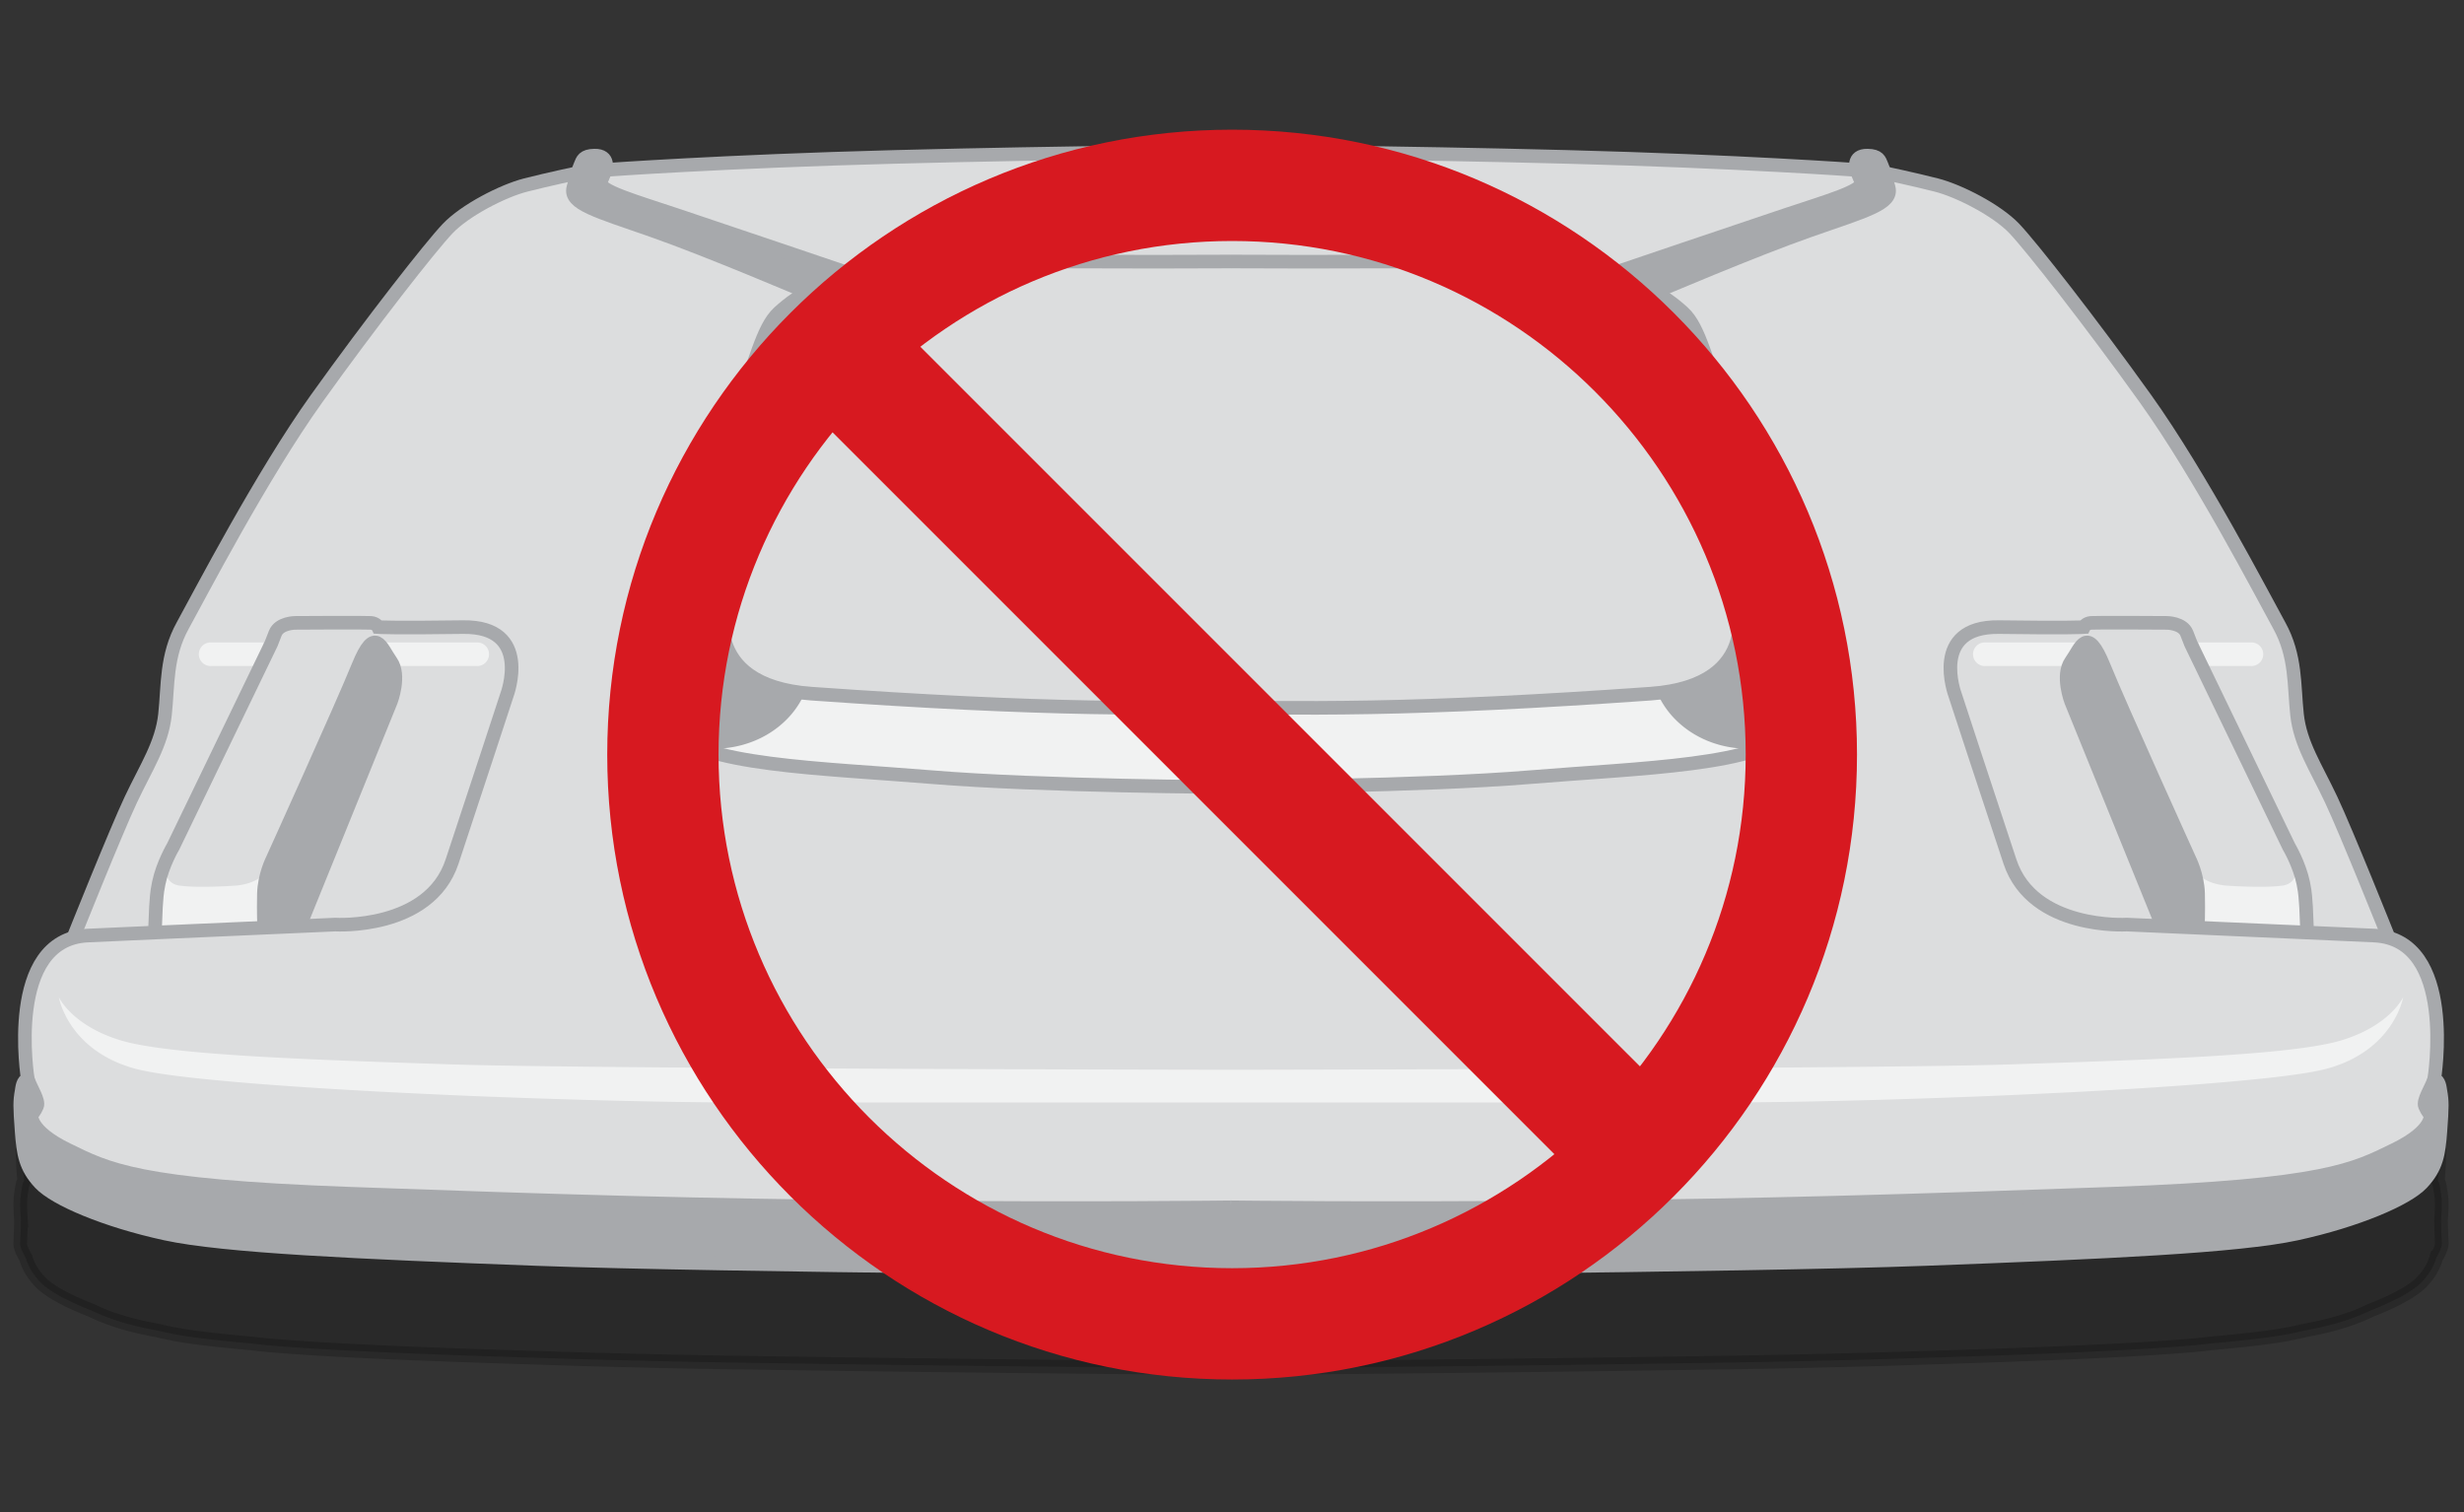 <svg xmlns="http://www.w3.org/2000/svg" viewBox="0 0 190.667 117"><rect x="0" y="0" width="190.667" height="117" fill="#333333" stroke="none"/><style>.st2{fill:#a7a9ac}.st3{fill:#f1f2f2}.st4{fill:none;stroke:#a7a9ac;stroke-width:1.053;stroke-miterlimit:10}</style><path d="M188.528 97.297a2.917 2.917 0 0 0 .393-.876.908.908 0 0 0 .026-.285 62.38 62.38 0 0 1-.057-1.667c.09-1.345.072-1.73-.05-2.4-.03-.163-.054-.506-.2-.724 0 0 .425-3.858-.278-6.21v-.002c-.335-1.925-1.11-3.774-2.759-4.624a1.153 1.153 0 0 0-.274-.13h-.001c-.048-.02-.098-.038-.148-.057a1.235 1.235 0 0 1-.432-.354c-.515-1.286-3.288-8.186-4.369-10.474-.564-1.194-1.126-2.215-1.59-3.201l-.405-.923-.003-.008c-.004-.019-.686-3.236-.785-4.362-.114-1.631-.287-3.265-1.22-4.953l-.13-.24c-1.467-2.686-6.11-11.565-10.226-17.314a270.25 270.25 0 0 0-2.123-2.923c-3.55-4.822-6.91-9.071-8.024-10.243-.703-.74-1.845-1.51-3.03-2.138a1.753 1.753 0 0 0-.142-.075c-1.019-.53-2.057-.951-2.866-1.157-.203-.052-.41-.104-.62-.155-1.588-.548-3.035-1.014-3.035-1.014s-.34-.413-.748-.737c-.101-.16-.255-.283-.57-.338a.628.628 0 0 0-.343-.032.301.301 0 0 0-.161.004c-1.03.072-.698 1.103-.698 1.103s-7.924-.577-19.953-.938a25.762 25.762 0 0 0-.094-.003h-.005c-.779-.023-1.575-.046-2.387-.067-13.34-.35-25.831-.42-25.963-.421h-.003c-.131 0-12.622.072-25.962.42a642 642 0 0 0-2.387.068H66.9l-.094.003c-12.03.361-19.953.938-19.953.938s.333-1.03-.698-1.103a.3.3 0 0 0-.16-.004.628.628 0 0 0-.345.032c-.314.055-.468.178-.57.338-.408.324-.747.737-.747.737s-1.447.466-3.035 1.014c-.21.051-.417.103-.62.155-.809.206-1.847.628-2.866 1.157-.044.02-.092.046-.142.075-1.186.629-2.328 1.398-3.03 2.138-1.114 1.172-4.474 5.422-8.024 10.244a270.123 270.123 0 0 0-2.123 2.922c-4.116 5.749-8.76 14.628-10.226 17.315l-.131.24c-.932 1.687-1.105 3.32-1.22 4.952-.099 1.125-.78 4.343-.784 4.362l-.003.008-.405.923c-.464.986-1.027 2.007-1.59 3.2-.884 1.872-2.9 6.827-3.886 9.274-.22.545-.39.966-.483 1.2a1.235 1.235 0 0 1-.433.355c-.049.019-.099.037-.147.057-.087.026-.18.07-.275.13-1.649.85-2.424 2.7-2.759 4.624v.002c-.703 2.352-.279 6.21-.279 6.21-.146.218-.17.56-.2.723-.121.67-.14 1.056-.049 2.4a62.421 62.421 0 0 1-.057 1.668.907.907 0 0 0 .031.31l.01.04c.061.236.186.509.378.811.196.667.525 1.26 1.127 1.898.395.42 1.106.888 2.055 1.364h.002c.085.05.196.104.331.162.493.235 1.042.47 1.637.7 1.507.736 3.226 1.197 5.065 1.536.198.046.398.092.6.135 1.561.34 3.803.616 6.643.854.834.112 2.05.217 3.53.316 4.955.346 12.565.621 18.964.81 2.128.078 4.802.15 7.815.216 2.392.067 6.561.138 11.437.206 15.96.243 33.887.37 34.063.372h.003c.177-.001 18.104-.129 34.064-.372 4.876-.068 9.045-.139 11.437-.206 3.013-.067 5.687-.138 7.815-.215 6.4-.19 14.01-.465 18.964-.811 1.48-.099 2.696-.204 3.53-.316 2.84-.238 5.081-.515 6.643-.854.202-.043.401-.089.6-.135 1.839-.339 3.558-.8 5.065-1.536.595-.23 1.144-.465 1.637-.7.134-.058.246-.113.331-.161l.002-.001c.95-.476 1.66-.945 2.055-1.364.602-.638.93-1.23 1.127-1.898z" opacity=".2" stroke="#000" stroke-width="1.053" stroke-miterlimit="10" id="SHADOW"/><g id="GREY_OFF_-_LID"><path d="M188.947 88.496c-.103-1.034-.107-4.068-.107-4.068l-.2-.724s.425-3.858-.278-6.21c-.702-2.35-2.143-4.489-3.033-4.755-.89-.266-1.064-1.613-1.064-1.613l-5.884-13.404s-.69-3.256-.786-4.374c-.096-1.118-.222-3.101-1.218-4.941s-9.154-16.05-12.486-20.485c-3.332-4.436-9.498-11.677-11.19-12.449s-6.521-2.326-6.521-2.326-1.03-1.254-1.661-1.106c-.632.147-.859 1.35-.859 1.35s-17.1-1.103-20.047-1.184c-2.932-.081-28.093-.485-28.355-.489h-.003c-.262.004-25.422.408-28.354.489-2.948.081-20.048 1.184-20.048 1.184s-.226-1.203-.858-1.35c-.631-.148-1.661 1.106-1.661 1.106s-4.828 1.555-6.52 2.326c-1.694.772-7.86 8.013-11.191 12.449-3.332 4.435-11.49 18.644-12.486 20.485-.996 1.84-1.122 3.823-1.218 4.94-.096 1.119-.786 4.375-.786 4.375L6.249 71.126s-.173 1.347-1.064 1.613c-.89.266-2.33 2.404-3.033 4.756-.703 2.351-.279 6.21-.279 6.21l-.2.723s-.004 3.034-.106 4.068c-.102 1.033 2.36 3.716 3.603 4.423 1.242.708 7.983 2.606 14.276 3.387s28.074 1.29 33.137 1.4c5.045.11 42.41.517 42.672.52h.003c.263-.003 37.628-.41 42.673-.52 5.063-.11 26.844-.62 33.137-1.4 6.292-.781 13.033-2.679 14.276-3.386 1.243-.708 3.705-3.39 3.603-4.424z" fill="#dcddde"/><path class="st2" d="M65.305 21.013l-17.411-5.897s-1.501-.287-1.428-.73c.073-.442.246-2.51-.47-2.345-.718.165-1.083.736-1.083.736s-.851 2.268-.217 2.696c.635.428 8.958 3.538 8.958 3.538l8.894 4.01 1.268-1.121 1.489-.887zM63.39 53.715l-4.239 5.265s-5.094-.991-5.868-1.48c-.774-.49-3.02-1.028-2.528-3.791s3.85-15.543 4.927-18.462 3.584-9.585 3.584-9.585 1.243-1.728 1.675-2.053c.432-.326 1.607-.587 1.607-.587s-.91 2.74-1.892 5.97-3.23 11.585-3.37 12.85-1.627 4.322-1.41 6.338c.216 2.017.567 3.562 2.322 4.475 1.756.913 5.193 1.06 5.193 1.06zM21.966 71.783h-1.523s-.34-2.505.153-3.9c.492-1.395 4.497-10.287 5.286-12.084.789-1.796 2.605-7.676 3.803-5.516 1.199 2.161.988 2.949.567 3.987L24.63 68.116l-1.44 3.546-1.225.121zM125.209 21.013l17.411-5.897s1.501-.287 1.428-.73c-.074-.442-.246-2.51.47-2.345s1.083.736 1.083.736.851 2.268.216 2.696c-.634.428-8.957 3.538-8.957 3.538l-8.894 4.01-1.268-1.121-1.49-.887zM127.123 53.715l4.24 5.265s5.094-.991 5.868-1.48c.774-.49 3.02-1.028 2.528-3.791-.492-2.764-3.851-15.543-4.928-18.462-1.076-2.92-3.583-9.585-3.583-9.585s-1.244-1.728-1.675-2.053-1.607-.587-1.607-.587.909 2.74 1.892 5.97c.983 3.23 3.23 11.585 3.37 12.85.14 1.263 1.627 4.322 1.41 6.338-.216 2.017-.567 3.562-2.322 4.475-1.756.913-5.193 1.06-5.193 1.06zM168.548 71.783h1.522s.34-2.505-.152-3.9c-.493-1.395-4.498-10.287-5.286-12.084-.789-1.796-2.605-7.676-3.803-5.516-1.199 2.161-.988 2.949-.567 3.987l5.62 13.846 1.44 3.546 1.226.121zM188.947 88.496c-.056-.959-.107-4.068-.107-4.068l-.2-.724s-.291.022-.572.443c-.28.421-.463.702-.442 1.159.02.456.372 1.404.372 1.404s.388.552-1.842 1.786c-2.23 1.233-5.04 2.322-9.077 2.919-4.038.596-13.482.983-16.43 1.053-2.95.07-20.82.632-20.82.632l-12.218.175-20.82.203-11.533-.238h-.003l-11.533.238-20.82-.203-12.217-.175s-17.87-.562-20.82-.632c-2.949-.07-12.393-.457-16.43-1.053-4.038-.597-6.846-1.686-9.077-2.92-2.23-1.233-1.842-1.785-1.842-1.785s.351-.948.372-1.404c.021-.457-.161-.738-.442-1.159s-.573-.443-.573-.443l-.2.724s-.05 3.11-.106 4.068c-.056.958 1.546 3.059 4.99 4.982 3.443 1.923 8.152 2.189 12.89 2.828s21.83 1.046 29.43 1.314c7.573.266 46.115.603 46.378.606h.003c.263-.003 38.806-.34 46.379-.606 7.599-.268 24.693-.676 29.43-1.314 4.738-.64 9.447-.905 12.89-2.828 3.444-1.923 5.045-4.024 4.99-4.982z"/><path class="st3" d="M20.443 71.783l-.033-1.714s.92-3.724 0-2.475c-.62.842-2.165.93-2.165.93s-2.88.21-4.354 0c-1.474-.21-1.026-1.954-1.026-1.954h-.238s-.445 2.331-.639 3.288c-.194.956 0 2.247 0 2.247l8.455-.322zM16.208 51.53v.001h.02c.023.002.045.004.068.004.023 0 .045-.002.068-.004h4.046V49.71h-4.202v.004a.913.913 0 0 0 0 1.817zM36.929 51.535c.022 0 .045-.002.067-.004h.02a.913.913 0 0 0 0-1.818v-.004h-7.121v1.822h6.966c.023.002.045.004.068.004zM74.69 60.317c4.546.64 20.5.588 20.567.588.066 0 16.021.052 20.567-.588 4.555-.64 15.09-1.246 15.09-1.246l4.937-1.006-.438-.136c-.051 0-.102.003-.154.003-3.016 0-5.616-1.592-6.811-3.888-.44-.215-.89-.359-1.273-.332-.978.068-6.235.535-13.186.765-6.932.23-18.666.296-18.732.296-.066 0-11.8-.066-18.732-.296-6.951-.23-12.208-.697-13.186-.765-.383-.027-.833.117-1.273.332-1.195 2.296-3.795 3.888-6.811 3.888-.052 0-.103-.002-.154-.003l-.438.136 4.936 1.006s10.536.605 15.091 1.246zM170.07 71.783l8.456.322s.194-1.29 0-2.247c-.194-.957-.64-3.288-.64-3.288h-.238s.45 1.743-1.025 1.954c-1.475.21-4.354 0-4.354 0s-1.545-.088-2.165-.93c-.92-1.249 0 2.475 0 2.475l-.034 1.714zM181.064 80.531c-3.862 1.123-14.834 1.475-25.436 1.826-10.589.35-60.24.42-60.371.42-.132 0-49.782-.07-60.37-.42-10.604-.351-21.575-.703-25.437-1.826-3.862-1.124-4.898-3.37-4.898-3.37s.702 4.142 5.969 5.547c5.266 1.404 32.58 2.598 47.396 2.598h74.679c14.816 0 42.13-1.194 47.397-2.598 5.266-1.405 5.968-5.547 5.968-5.547s-1.035 2.246-4.897 3.37zM174.218 51.535c.022 0 .045-.002.067-.004h.02a.913.913 0 0 0 0-1.818v-.004h-4.201v1.822h4.046c.023.002.045.004.068.004zM153.497 51.53v.001h.02c.023.002.045.004.068.004.023 0 .045-.002.068-.004h6.966V49.71h-7.122v.004a.913.913 0 0 0 0 1.817z"/><path class="st4" d="M23.192 71.662l7.06-17.392s.772-2.001 0-3.09c-.773-1.088-1.229-2.844-2.528.351s-6.636 14.957-6.636 14.957-.631 1.228-.667 2.668.022 2.627.022 2.627M5.683 72.535s3.258-8.154 4.452-10.682c1.193-2.528 2.387-4.283 2.633-6.565.245-2.282.07-4.53 1.369-6.881 1.299-2.353 6.109-11.621 10.357-17.555s8.812-11.761 10.146-13.165c1.334-1.405 4.248-2.914 6.039-3.37 1.79-.457 4.017-.926 4.017-.926M95.258 93.416s-11.044.14-26.106 0-25.734-.457-42.165-1.053c-16.431-.597-18.667-1.896-21.768-3.406-3.067-1.494-2.773-2.703-2.773-2.703s.246-.246.421-.667-.47-1.372-.715-2.074"/><path class="st4" d="M95.258 98.226s-39.728-.281-53.701-.808c-13.973-.526-24.225-.983-28.754-1.966-4.66-1.011-8.532-2.668-9.69-3.897s-1.31-2.287-1.44-4.037c-.143-1.923-.14-2.318 0-3.09.043-.235.075-.847.479-.915 0 0-1.777-10.814 4.634-11.123l5.32-.238c5.694-.253 13.836-.611 13.836-.611s7.273.44 9.037-4.866c1.91-5.75 4.248-12.9 4.248-12.9s2.008-5.33-3.398-5.252c-5.407.077-6.566 0-6.566 0s-.135-.292-.556-.327c-.421-.035-5.863 0-5.863 0s-1.229 0-1.545.807l-.316.808L13.4 65.504s-.808 1.353-1.114 2.822c-.18.866-.164 1.212-.22 1.883l-.078 1.896M62.431 22.598s-7.638-3.261-11.957-4.77c-4.318-1.51-6.428-2.06-6.109-3.301.25-.97.395-1.38.548-1.75.161-.39.234-.717 1.082-.736 1.226-.029.858 1.106.858 1.106s9.028-.656 22.44-1.008 25.965-.42 25.965-.42"/><path class="st4" d="M95.258 60.905s-14.66-.07-23.157-.772-18.123-.896-20.163-3.7c-1.708-2.347-.586-6.482.292-9.571.877-3.09 2.773-10.217 4.529-14.535s2.212-6.952 3.51-8.145c1.3-1.194 4.775-3.897 12.218-3.932s15.518 0 16.958 0c1.44 0 5.813-.016 5.813-.016"/><path class="st4" d="M65.77 21.171s-10.17-3.45-13.435-4.538c-3.265-1.088-5.971-1.858-5.866-2.525 0 0 .19-.443.246-.583l.138-.345M62.788 22.399s-2.273 5.68-4.063 13.263-2.606 10.533-2.606 10.533-2.223 6.846 6.669 7.478 15.843.948 21.636 1.053c5.793.106 10.834 0 10.834 0M167.322 71.662l-7.06-17.392s-.772-2.001 0-3.09c.772-1.088 1.229-2.844 2.528.351s6.635 14.957 6.635 14.957.632 1.228.667 2.668c.035 1.44-.022 2.627-.022 2.627M184.831 72.535s-3.258-8.154-4.452-10.682c-1.193-2.528-2.387-4.283-2.633-6.565s-.07-4.53-1.37-6.881c-1.298-2.353-6.108-11.621-10.356-17.555s-8.812-11.761-10.147-13.165c-1.334-1.405-4.248-2.914-6.038-3.37-1.79-.457-4.018-.926-4.018-.926M95.255 93.416s11.045.14 26.107 0 25.734-.457 42.165-1.053c16.43-.597 18.667-1.896 21.767-3.406 3.068-1.494 2.774-2.703 2.774-2.703s-.246-.246-.421-.667c-.176-.422.47-1.372.715-2.074"/><path class="st4" d="M95.255 98.226s39.729-.281 53.702-.808c13.973-.526 24.225-.983 28.754-1.966 4.66-1.011 8.531-2.668 9.69-3.897 1.158-1.229 1.309-2.287 1.44-4.037.143-1.923.14-2.318 0-3.09-.043-.235-.075-.847-.479-.915 0 0 1.777-10.814-4.634-11.123l-5.32-.238c-5.694-.253-13.836-.611-13.836-.611s-7.274.44-9.037-4.866c-1.911-5.75-4.248-12.9-4.248-12.9s-2.009-5.33 3.398-5.252c5.407.077 6.566 0 6.566 0s.134-.292.556-.327c.421-.035 5.863 0 5.863 0s1.229 0 1.545.807l.316.808 7.583 15.693s.808 1.353 1.114 2.822c.18.866.164 1.212.22 1.883l.078 1.896M128.083 22.598s7.638-3.261 11.956-4.77c4.319-1.51 6.43-2.06 6.11-3.301-.25-.97-.395-1.38-.548-1.75-.162-.39-.234-.717-1.082-.736-1.227-.029-.859 1.106-.859 1.106s-9.027-.656-22.439-1.008-25.966-.42-25.966-.42"/><path class="st4" d="M95.255 60.905s14.661-.07 23.158-.772 18.122-.896 20.163-3.7c1.708-2.347.586-6.482-.292-9.571s-2.774-10.217-4.529-14.535-2.212-6.952-3.51-8.145c-1.3-1.194-4.776-3.897-12.219-3.932s-15.518 0-16.957 0-5.814-.016-5.814-.016"/><path class="st4" d="M124.744 21.171s10.17-3.45 13.435-4.538c3.265-1.088 5.971-1.858 5.866-2.525 0 0-.19-.443-.246-.583l-.139-.345M127.726 22.399s2.272 5.68 4.063 13.263c1.79 7.584 2.605 10.533 2.605 10.533s2.224 6.846-6.668 7.478-15.844.948-21.637 1.053c-5.792.106-10.834 0-10.834 0"/></g><g id="GREY_OFF_-_STRIKETHROUGH"><path d="M95.342 102.435c24.288 0 44.048-19.759 44.048-44.047 0-24.288-19.76-44.047-44.048-44.047s-44.047 19.76-44.047 44.047c0 24.288 19.76 44.047 44.047 44.047z" fill="none" stroke="#d71920" stroke-width="8.613"/><path fill="#d71920" stroke="#d71920" stroke-width="3.014" stroke-miterlimit="10" d="M61.183 28.08l4.575-4.576L129.356 87.1l-4.576 4.576z"/></g></svg>